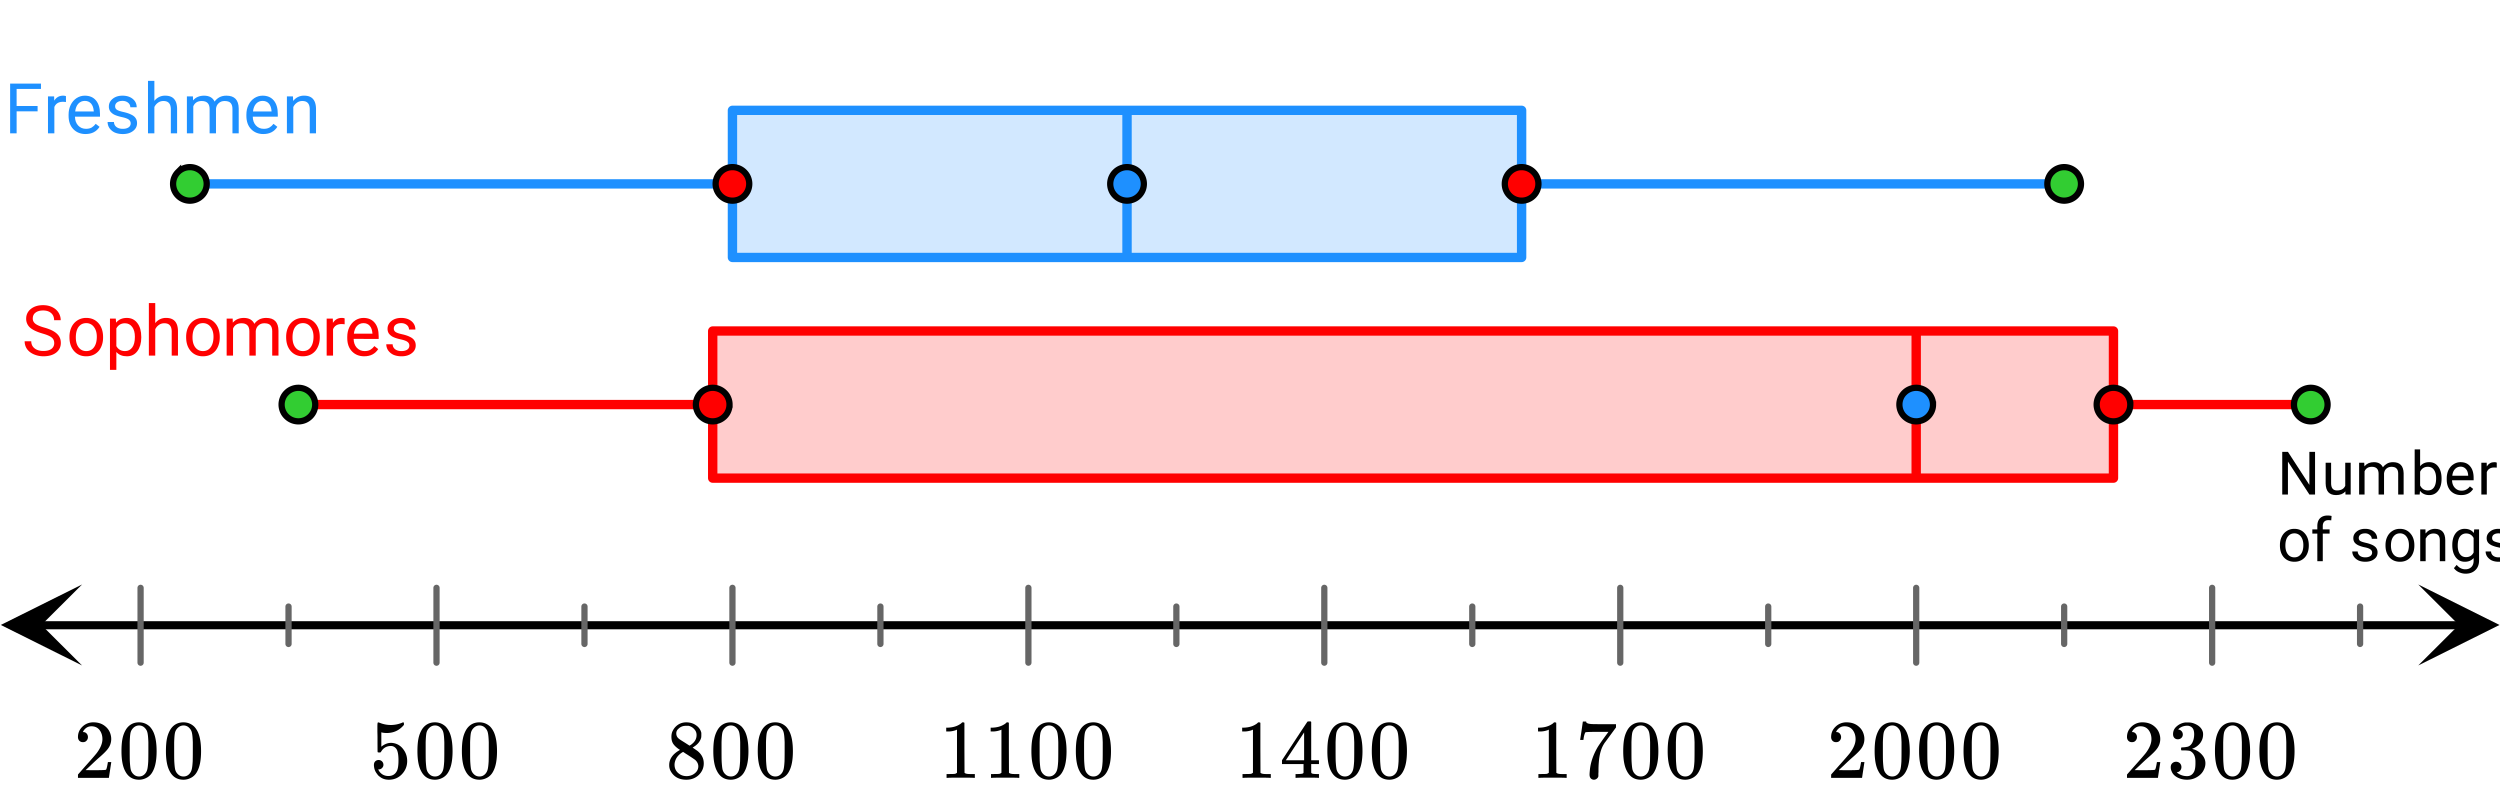 <svg xmlns="http://www.w3.org/2000/svg" xmlns:xlink="http://www.w3.org/1999/xlink" width="449.28" height="145.28" viewBox="0 0 336.96 108.96"><defs><symbol overflow="visible" id="d"><path d="M1.234-4.813a.64.64 0 0 1-.5-.203.728.728 0 0 1-.171-.5c0-.539.203-1.004.609-1.39a2.066 2.066 0 0 1 1.469-.578c.644 0 1.175.18 1.593.53.426.345.688.798.782 1.36A2.15 2.15 0 0 1 4.656-4c-.21.313-.636.746-1.281 1.297-.262.23-.633.574-1.11 1.031l-.671.625.86.016c1.175 0 1.8-.02 1.874-.063.031 0 .067-.078.11-.234.03-.082.082-.336.156-.766v-.031h.453v.031L4.734-.03V0H.563v-.219c0-.144.003-.226.015-.25.008-.008.328-.367.953-1.078.813-.906 1.332-1.504 1.563-1.797.508-.676.765-1.3.765-1.875 0-.488-.132-.898-.39-1.234-.262-.332-.625-.5-1.094-.5-.43 0-.777.195-1.047.578a.53.53 0 0 0-.062.125.274.274 0 0 0-.047.078h.062c.188 0 .336.07.453.203a.716.716 0 0 1 .172.469.685.685 0 0 1-.187.484c-.117.137-.278.204-.485.204zm0 0"/></symbol><symbol overflow="visible" id="e"><path d="M1.078-6.578c.414-.602.988-.906 1.719-.906.55 0 1.031.187 1.437.562.196.2.368.453.516.766.281.625.422 1.48.422 2.562 0 1.156-.164 2.043-.484 2.656-.211.438-.516.758-.922.954a2.118 2.118 0 0 1-.954.234C1.946.25 1.317-.145.923-.938.598-1.55.437-2.438.437-3.594c0-.695.047-1.27.141-1.719.094-.457.258-.878.5-1.265zm2.531-.125a1.044 1.044 0 0 0-.796-.36c-.313 0-.586.122-.813.36a1.31 1.31 0 0 0-.344.625c-.054.25-.09.68-.11 1.281v1.063c0 .718.005 1.218.016 1.5.032.523.07.898.125 1.125.063.23.176.43.344.593.207.22.469.329.781.329.301 0 .555-.11.766-.329.156-.164.266-.363.328-.593.063-.227.11-.602.14-1.125.009-.282.016-.782.016-1.5v-.625-.438C4.04-5.398 4-5.828 3.938-6.078a1.255 1.255 0 0 0-.328-.625zm0 0"/></symbol><symbol overflow="visible" id="f"><path d="M1.203-2.406a.62.62 0 0 1 .453.187.636.636 0 0 1 .188.469c0 .168-.07.313-.203.438a.597.597 0 0 1-.422.171H1.14l.03.063c.114.242.286.437.516.594.239.156.516.234.829.234.53 0 .91-.223 1.14-.672.145-.281.219-.758.219-1.437 0-.77-.102-1.29-.297-1.563-.2-.25-.437-.375-.719-.375-.586 0-1.027.258-1.328.766-.031.054-.062.086-.093.094a.439.439 0 0 1-.157.015c-.125 0-.199-.02-.218-.062-.012-.032-.016-.688-.016-1.97 0-.218-.008-.476-.016-.78v-.594c0-.414.02-.625.063-.625.02-.02.035-.031.047-.031l.203.062a3.935 3.935 0 0 0 3.031-.016.273.273 0 0 1 .14-.046c.063 0 .094.07.094.203v.14c-.605.73-1.375 1.094-2.312 1.094a2.8 2.8 0 0 1-.625-.062l-.11-.032v1.938c.426-.344.864-.516 1.313-.516.145 0 .3.024.469.063.5.125.906.414 1.219.86.32.437.484.948.484 1.53 0 .688-.242 1.282-.719 1.782C3.86.004 3.273.25 2.578.25c-.48 0-.883-.133-1.203-.39A1.226 1.226 0 0 1 1-.517a1.86 1.86 0 0 1-.422-1c0-.02-.008-.054-.015-.109v-.11c0-.206.054-.367.171-.484a.636.636 0 0 1 .47-.187zm0 0"/></symbol><symbol overflow="visible" id="g"><path d="M1.938-3.766c-.375-.238-.665-.488-.86-.75-.2-.257-.297-.601-.297-1.03 0-.321.063-.595.188-.813.164-.332.406-.602.719-.813.32-.207.687-.312 1.093-.312.508 0 .953.136 1.328.406.375.262.61.601.704 1.016v.28a2.5 2.5 0 0 1-.016.329c-.117.5-.453.93-1.016 1.281l-.14.094c.414.281.632.433.656.453.562.45.844 1.008.844 1.672 0 .605-.227 1.125-.672 1.562C4.019.035 3.46.25 2.797.25 1.879.25 1.203-.086.766-.766a1.657 1.657 0 0 1-.282-.968c0-.82.485-1.5 1.454-2.032zm2.234-2c0-.32-.11-.593-.328-.812a1.422 1.422 0 0 0-.75-.438h-.375c-.399 0-.73.137-1 .407A.79.79 0 0 0 1.437-6c0 .324.133.578.407.766.039.043.281.199.718.468l.657.422s.047-.023.14-.078c.094-.062.16-.113.204-.156.406-.32.609-.719.609-1.188zm-2.969 4c0 .45.16.82.484 1.11.32.281.696.422 1.125.422.301 0 .579-.063.829-.188.25-.133.441-.3.578-.5.125-.195.187-.406.187-.625 0-.312-.133-.594-.39-.844-.063-.062-.375-.273-.938-.64a7.69 7.69 0 0 0-.344-.219 17.105 17.105 0 0 1-.28-.188L2.358-3.5l-.14.078c-.469.305-.778.68-.922 1.125a1.695 1.695 0 0 0-.094.531zm0 0"/></symbol><symbol overflow="visible" id="h"><path d="M4.672 0c-.125-.02-.719-.031-1.781-.031-1.055 0-1.641.011-1.766.031h-.14v-.516h.296c.438 0 .719-.007.844-.03.063-.009.148-.056.266-.141V-6.5a.31.31 0 0 0-.094.047 3.11 3.11 0 0 1-1.156.203H.937v-.516h.204c.632-.02 1.16-.16 1.578-.421.133-.07.25-.16.344-.266.019-.02.066-.031.14-.031.07 0 .133.023.188.062v3.36l.015 3.375c.114.117.36.171.735.171h.656V0zm0 0"/></symbol><symbol overflow="visible" id="i"><path d="M5.188 0c-.106-.02-.59-.031-1.454-.031-.898 0-1.398.011-1.5.031h-.093v-.516h.343c.32-.007.52-.03.594-.062.063-.008.11-.047.14-.11v-1.171H.314v-.516l1.703-2.594c1.144-1.738 1.722-2.61 1.734-2.61.02-.019.098-.03.234-.03h.204l.062.078v5.156h1.047v.516H4.25v1.125a.18.18 0 0 0 .078.125c.063.054.274.086.64.093h.329V0zM3.296-2.375v-3.75L.828-2.375zm0 0"/></symbol><symbol overflow="visible" id="j"><path d="M.625-5.14c0-.02.063-.43.188-1.235l.171-1.203c0-.008.079-.016.235-.016h.218v.047c0 .074.055.137.172.188.114.054.313.09.594.109.281.012.91.016 1.89.016h1.36v.437L4.687-5.75c-.117.156-.246.336-.39.531-.137.188-.246.336-.328.438a1.944 1.944 0 0 0-.125.187c-.387.606-.621 1.418-.703 2.438a12.9 12.9 0 0 0-.047 1.25c0 .117-.008.226-.016.328v.359A.556.556 0 0 1 2.86.11a.59.59 0 0 1-.812-.046C1.94-.064 1.89-.234 1.89-.454c0-.113.015-.328.046-.64.102-1.009.454-2.024 1.047-3.048.145-.238.457-.691.938-1.359l.515-.703H3.391c-1.305 0-1.985.023-2.047.062-.032.024-.074.106-.125.25a3.126 3.126 0 0 0-.125.532c-.012.125-.024.199-.032.218v.032H.625zm0 0"/></symbol><symbol overflow="visible" id="k"><path d="M1.422-5.203a.6.6 0 0 1-.469-.188c-.117-.125-.172-.289-.172-.5 0-.425.164-.78.5-1.062.332-.29.723-.461 1.172-.516h.172c.258 0 .422.008.484.016.25.031.5.11.75.234.5.242.813.59.938 1.047.02.074.031.18.031.313 0 .437-.137.836-.406 1.187-.274.344-.617.59-1.031.734-.032.024-.032.04 0 .047.02 0 .054.012.109.032a2.35 2.35 0 0 1 1.156.718c.32.344.485.735.485 1.172 0 .313-.075.61-.22.89-.179.388-.476.704-.89.954-.406.25-.86.375-1.36.375-.491 0-.929-.105-1.312-.313C.973-.27.711-.55.58-.905a1.254 1.254 0 0 1-.11-.547c0-.219.066-.39.203-.516a.723.723 0 0 1 .5-.203.73.73 0 0 1 .531.203.713.713 0 0 1 .203.516c0 .168-.054.32-.156.453a.615.615 0 0 1-.39.234l-.079.032c.407.336.867.5 1.39.5.415 0 .727-.196.938-.594.125-.25.188-.629.188-1.14v-.22c0-.718-.242-1.195-.719-1.437-.117-.04-.344-.066-.687-.078h-.47l-.03-.031c-.024-.02-.032-.079-.032-.172 0-.094.008-.149.032-.172.03-.02.05-.031.062-.031.207 0 .426-.02.656-.063.32-.039.57-.223.75-.547.176-.332.266-.722.266-1.172 0-.488-.137-.816-.406-.984a.93.93 0 0 0-.516-.156c-.375 0-.71.101-1 .297-.031.023-.07.046-.11.078a.552.552 0 0 0-.077.093l-.032.047c.02.012.047.016.079.016.144.023.269.094.375.219a.682.682 0 0 1 .156.437c0 .18-.063.328-.188.453a.66.66 0 0 1-.484.188zm0 0"/></symbol><symbol overflow="visible" id="l"><path d="M5.094 0h-.766l-2.89-4.438V0H.671v-5.75h.765l2.891 4.453V-5.75h.766zm0 0"/></symbol><symbol overflow="visible" id="m"><path d="M3.188-.422c-.282.336-.7.5-1.25.5-.461 0-.81-.129-1.047-.39C.66-.583.539-.978.53-1.5v-2.781h.735v2.765c0 .649.265.97.796.97.551 0 .922-.208 1.11-.626v-3.11h.734V0h-.703zm0 0"/></symbol><symbol overflow="visible" id="n"><path d="M1.234-4.281l.032.484c.312-.375.734-.562 1.265-.562.594 0 1 .23 1.219.687.145-.195.328-.36.547-.484.226-.133.5-.203.812-.203.938 0 1.414.5 1.438 1.5V0h-.734v-2.828c0-.3-.075-.524-.22-.672-.136-.156-.366-.234-.687-.234-.273 0-.5.086-.687.25-.18.156-.282.37-.313.64V0h-.734v-2.797c0-.625-.305-.937-.906-.937-.48 0-.809.203-.985.609V0H.547v-4.281zm0 0"/></symbol><symbol overflow="visible" id="o"><path d="M4.172-2.094c0 .656-.152 1.184-.453 1.578a1.435 1.435 0 0 1-1.203.594c-.543 0-.961-.191-1.25-.578l-.047.5H.547v-6.078h.734v2.266c.301-.364.707-.547 1.219-.547.52 0 .926.199 1.219.593.3.399.453.934.453 1.61zm-.734-.078c0-.5-.102-.883-.297-1.156-.188-.27-.461-.406-.813-.406-.492 0-.84.226-1.047.671v1.844c.227.45.578.672 1.047.672.352 0 .625-.133.813-.406.195-.27.296-.676.296-1.219zm0 0"/></symbol><symbol overflow="visible" id="p"><path d="M2.328.078C1.742.078 1.27-.109.906-.484.551-.867.375-1.38.375-2.016v-.14c0-.426.078-.805.234-1.14.164-.333.395-.595.688-.782a1.69 1.69 0 0 1 .937-.281c.563 0 .993.187 1.297.562.313.367.469.887.469 1.563v.312H1.094c.008.418.133.758.375 1.016.238.261.539.39.906.39.25 0 .46-.05.64-.156.188-.101.348-.242.485-.422l.438.344c-.356.555-.891.828-1.61.828zM2.234-3.75a.995.995 0 0 0-.75.328c-.199.211-.32.508-.359.89h2.14v-.046c-.023-.375-.124-.66-.312-.86a.904.904 0 0 0-.719-.312zm0 0"/></symbol><symbol overflow="visible" id="r"><path d="M2.625-3.625c-.117-.008-.234-.016-.36-.016-.48 0-.808.204-.984.61V0H.547v-4.281h.719l.015.5c.239-.383.578-.578 1.016-.578.144 0 .254.023.328.062zm0 0"/></symbol><symbol overflow="visible" id="s"><path d="M.36-2.172c0-.426.081-.805.25-1.14.163-.333.394-.586.687-.766.289-.188.625-.281 1-.281.582 0 1.05.203 1.406.609.363.406.547.945.547 1.61v.046c0 .418-.078.793-.234 1.125a1.786 1.786 0 0 1-.688.781c-.293.18-.633.266-1.015.266-.586 0-1.06-.195-1.422-.594C.535-.922.359-1.457.359-2.125zm.734.078c0 .48.11.867.328 1.156.219.282.516.422.89.422.364 0 .657-.144.876-.437.218-.29.328-.695.328-1.219 0-.469-.11-.848-.329-1.14a1.061 1.061 0 0 0-.89-.438c-.356 0-.649.148-.875.438-.219.28-.328.687-.328 1.218zm0 0"/></symbol><symbol overflow="visible" id="t"><path d="M.906 0v-3.719H.234v-.562h.672v-.438c0-.457.117-.812.36-1.062.25-.25.597-.375 1.046-.375.176 0 .348.023.516.062l-.047.594a2.551 2.551 0 0 0-.39-.031c-.243 0-.43.074-.563.218-.125.137-.187.329-.187.579v.453h.921v.562h-.921V0zm0 0"/></symbol><symbol overflow="visible" id="v"><path d="M3.047-1.14a.515.515 0 0 0-.235-.454c-.148-.113-.406-.207-.78-.281a4.12 4.12 0 0 1-.876-.281c-.218-.114-.383-.242-.484-.39a.98.98 0 0 1-.156-.563c0-.344.144-.633.437-.875.3-.25.688-.375 1.156-.375.477 0 .868.125 1.172.375.301.25.453.574.453.968H3c0-.195-.09-.367-.266-.515a.924.924 0 0 0-.625-.219c-.273 0-.484.059-.64.172a.545.545 0 0 0-.219.453c0 .18.066.313.203.406.145.086.399.168.766.25a4.3 4.3 0 0 1 .89.297c.227.117.395.25.5.406a.965.965 0 0 1 .172.579c0 .386-.156.695-.469.921-.304.23-.699.344-1.187.344-.344 0-.648-.058-.906-.172a1.595 1.595 0 0 1-.625-.515 1.225 1.225 0 0 1-.219-.704h.734a.735.735 0 0 0 .282.579c.187.148.43.218.734.218.281 0 .504-.054.672-.171a.53.53 0 0 0 .25-.454zm0 0"/></symbol><symbol overflow="visible" id="w"><path d="M1.25-4.281l.016.547c.332-.414.757-.625 1.28-.625.907 0 1.364.511 1.376 1.53V0h-.735v-2.828c0-.313-.074-.54-.218-.688-.137-.144-.352-.218-.64-.218-.243 0-.45.062-.626.187-.18.125-.32.293-.422.5V0H.547v-4.281zm0 0"/></symbol><symbol overflow="visible" id="x"><path d="M.375-2.172c0-.664.148-1.195.453-1.594a1.498 1.498 0 0 1 1.235-.593c.519 0 .925.187 1.218.562l.047-.484h.656V-.11c0 .562-.168 1-.5 1.312-.324.32-.761.484-1.312.484-.305 0-.606-.07-.906-.203A1.63 1.63 0 0 1 .594.938L.969.5c.32.395.707.594 1.156.594.352 0 .629-.106.828-.313.195-.199.297-.48.297-.844v-.359c-.293.336-.688.5-1.188.5S1.156-.117.845-.516C.53-.922.375-1.473.375-2.172zm.734.078c0 .48.098.86.297 1.14.196.274.473.407.828.407.47 0 .805-.207 1.016-.625v-1.953c-.219-.406-.555-.61-1-.61a.993.993 0 0 0-.844.422c-.199.274-.297.68-.297 1.22zm0 0"/></symbol><symbol overflow="visible" id="z"><path d="M2.75-2.984c-.75-.22-1.305-.485-1.656-.797A1.562 1.562 0 0 1 .578-4.97c0-.531.207-.968.625-1.312.426-.344.977-.516 1.656-.516.457 0 .868.09 1.235.266.363.18.644.422.843.734.196.313.297.656.297 1.031h-.89c0-.406-.133-.722-.39-.953-.263-.238-.626-.36-1.095-.36-.437 0-.78.102-1.03.298-.243.187-.36.453-.36.797 0 .273.113.5.343.687.239.188.633.36 1.188.516.563.156 1 .336 1.313.531.312.188.546.406.703.656.156.25.234.547.234.89 0 .544-.215.981-.64 1.313-.43.325-.997.485-1.704.485-.46 0-.89-.09-1.297-.266C1.211-.348.906-.586.688-.89a1.823 1.823 0 0 1-.313-1.046h.89c0 .398.145.714.438.953.3.242.703.359 1.203.359.469 0 .828-.094 1.078-.281a.943.943 0 0 0 .375-.781c0-.333-.12-.586-.359-.766-.23-.188-.648-.363-1.25-.531zm0 0"/></symbol><symbol overflow="visible" id="A"><path d="M.422-2.547c0-.476.094-.91.281-1.297A2.18 2.18 0 0 1 1.5-4.75a2.16 2.16 0 0 1 1.188-.328c.675 0 1.222.234 1.64.703.414.469.625 1.094.625 1.875v.063c0 .492-.094.93-.281 1.312-.18.387-.445.688-.797.906-.344.211-.742.313-1.188.313-.68 0-1.226-.235-1.64-.703C.629-1.08.422-1.703.422-2.484zm.86.11c0 .554.124.996.374 1.328.258.336.602.5 1.032.5.437 0 .78-.164 1.03-.5.259-.344.391-.82.391-1.438 0-.539-.132-.976-.39-1.312a1.235 1.235 0 0 0-1.031-.516c-.43 0-.774.168-1.032.5-.25.336-.375.813-.375 1.438zm0 0"/></symbol><symbol overflow="visible" id="B"><path d="M4.86-2.438c0 .762-.18 1.376-.532 1.844-.344.461-.812.688-1.406.688-.606 0-1.078-.192-1.422-.578v2.406H.64v-6.906h.782l.047.546c.343-.425.82-.64 1.437-.64.602 0 1.078.23 1.422.687.352.45.531 1.075.531 1.875zM4-2.53c0-.563-.121-1.004-.36-1.328-.242-.332-.57-.5-.984-.5-.511 0-.898.23-1.156.687v2.39c.25.45.64.673 1.172.673.406 0 .726-.16.969-.485.238-.32.359-.8.359-1.437zm0 0"/></symbol><symbol overflow="visible" id="C"><path d="M1.5-4.375a1.79 1.79 0 0 1 1.469-.703c1.05 0 1.582.594 1.594 1.781V0h-.844v-3.297c-.012-.363-.102-.629-.266-.797-.156-.176-.402-.265-.734-.265-.281 0-.528.078-.735.234-.21.148-.37.34-.484.578V0H.64v-7.078h.86zm0 0"/></symbol><symbol overflow="visible" id="D"><path d="M1.453-4.984l.016.546c.363-.425.86-.64 1.484-.64.695 0 1.172.266 1.422.797.164-.239.379-.43.64-.578.27-.145.587-.22.954-.22 1.093 0 1.644.579 1.656 1.735V0h-.844v-3.297c0-.351-.086-.617-.25-.797-.156-.176-.43-.265-.812-.265-.324 0-.59.101-.797.296-.211.188-.328.438-.36.75V0h-.859v-3.266c0-.726-.355-1.093-1.062-1.093-.563 0-.946.242-1.141.718V0H.64v-4.984zm0 0"/></symbol><symbol overflow="visible" id="E"><path d="M3.063-4.219a2.978 2.978 0 0 0-.422-.031c-.563 0-.946.234-1.141.703V0H.64v-4.984h.829l.015.578c.282-.446.676-.672 1.188-.672.164 0 .297.023.39.062zm0 0"/></symbol><symbol overflow="visible" id="F"><path d="M2.719.094c-.68 0-1.23-.219-1.656-.656C.633-1.008.421-1.61.421-2.36v-.157c0-.488.094-.925.281-1.312.195-.395.461-.703.797-.922.344-.219.71-.328 1.11-.328.644 0 1.144.215 1.5.64.363.43.546 1.04.546 1.829v.359H1.281c.008.492.149.887.422 1.188.281.304.633.453 1.063.453.3 0 .554-.055.765-.172.207-.125.39-.29.547-.5l.516.406c-.418.648-1.043.969-1.875.969zm-.11-4.469c-.343 0-.636.125-.875.375-.23.25-.37.602-.421 1.047h2.5v-.063c-.032-.425-.153-.757-.36-1-.21-.238-.492-.359-.844-.359zm0 0"/></symbol><symbol overflow="visible" id="G"><path d="M3.547-1.328a.618.618 0 0 0-.266-.531c-.168-.125-.469-.235-.906-.329-.43-.093-.773-.203-1.031-.328a1.555 1.555 0 0 1-.563-.468 1.13 1.13 0 0 1-.172-.641c0-.406.172-.75.516-1.031.344-.282.785-.422 1.328-.422.563 0 1.02.148 1.375.437.352.293.531.668.531 1.125H3.5a.78.78 0 0 0-.297-.609c-.2-.164-.45-.25-.75-.25-.312 0-.558.07-.734.203a.633.633 0 0 0-.266.531c0 .2.082.356.25.47.164.105.457.202.875.296.426.094.77.21 1.031.344.27.125.47.281.594.469.133.187.203.417.203.687 0 .438-.183.793-.547 1.063-.355.273-.812.406-1.375.406-.406 0-.765-.07-1.078-.203a1.802 1.802 0 0 1-.718-.594 1.49 1.49 0 0 1-.25-.828h.859a.84.84 0 0 0 .328.672c.219.168.504.25.86.25.32 0 .578-.063.765-.188a.62.62 0 0 0 .297-.531zm0 0"/></symbol><symbol overflow="visible" id="H"><path d="M4.484-2.969H1.656V0H.781v-6.703h4.157v.719H1.655v2.296h2.828zm0 0"/></symbol><symbol overflow="visible" id="I"><path d="M1.453-4.984l.031.625a1.797 1.797 0 0 1 1.485-.72c1.05 0 1.582.595 1.594 1.782V0h-.844v-3.297c-.012-.363-.102-.629-.266-.797-.156-.176-.402-.265-.734-.265-.281 0-.528.078-.735.234-.21.148-.37.34-.484.578V0H.64v-4.984zm0 0"/></symbol><clipPath id="a"><path d="M0 0h336.96v108.59H0zm0 0"/></clipPath><clipPath id="b"><path d="M.11 78.777H12V90H.11zm0 0"/></clipPath><clipPath id="c"><path d="M325.938 78.777h11.023V90h-11.024zm0 0"/></clipPath><clipPath id="q"><path d="M334 62h2.96v5H334zm0 0"/></clipPath><clipPath id="y"><path d="M335 71h1.96v5H335zm0 0"/></clipPath></defs><g clip-path="url(#a)" fill="#fff"><path d="M0 0h336.96v108.96H0z"/><path d="M0 0h336.96v108.96H0z"/></g><path d="M7.313 112.816h435.374" transform="scale(.749 .747)" fill="none" stroke-width="1.462" stroke="#000"/><g clip-path="url(#b)"><path d="M11.063 78.777L.108 84.234l10.954 5.461-5.477-5.46zm0 0"/></g><g clip-path="url(#c)"><path d="M325.938 78.777l10.953 5.457-10.954 5.461 5.477-5.46zm0 0"/></g><path d="M25.298 106.067v13.503m26.623-10.128v6.749m26.628-10.124v13.503m26.628-10.128v6.749m26.628-10.124v13.503m26.628-10.128v6.749m26.628-10.124v13.503m26.628-10.128v6.749m26.622-10.124v13.503m26.628-10.128v6.749m26.628-10.124v13.503m26.628-10.128v6.749m26.628-10.124v13.503m26.628-10.128v6.749m26.628-10.124v13.503m26.623-10.128v6.749" transform="scale(.749 .747)" fill="none" stroke-width="1.125" stroke-linecap="round" stroke-linejoin="round" stroke="#666"/><path d="M96.047 44.594H284.82v19.82H96.047zm0 0" fill="red" fill-opacity=".2"/><path d="M98.707 14.863h106.352v19.82H98.707zm0 0" fill="#1e90ff" fill-opacity=".2"/><path d="M128.253 59.725h252.07M380.324 59.725v26.546M380.324 86.27H128.253M128.253 86.27V59.726" transform="scale(.749 .747)" fill="none" stroke-width="1.688" stroke-linecap="round" stroke="red"/><path d="M131.805 19.907h142.012M273.817 19.907v26.545M273.817 46.452H131.805M131.805 46.452V19.907" transform="scale(.749 .747)" fill="none" stroke-width="1.688" stroke-linecap="round" stroke="#1e90ff"/><path d="M53.7 72.998h74.553M380.324 72.998h35.506M344.823 86.27V59.726" transform="scale(.749 .747)" fill="none" stroke-width="1.688" stroke="red"/><path d="M34.17 33.18h97.635M273.817 33.18h97.634M202.81 46.452V19.907" transform="scale(.749 .747)" fill="none" stroke-width="1.688" stroke="#1e90ff"/><path d="M56.725 72.998c0 .403-.079.79-.23 1.161a3.045 3.045 0 0 1-.657.979c-.287.282-.61.502-.98.659a3.028 3.028 0 0 1-2.317 0 3.057 3.057 0 0 1-.98-.66 2.886 2.886 0 0 1-.657-.978 3.053 3.053 0 0 1 0-2.317c.15-.372.37-.696.657-.979.281-.287.61-.502.98-.659a3.028 3.028 0 0 1 2.316 0c.37.157.694.372.98.66.283.282.502.606.658.978.151.371.23.758.23 1.156zm0 0" transform="scale(.749 .747)" fill="#32cd32" stroke-width="1.125" stroke="#000"/><path d="M131.278 72.998c0 .403-.073.79-.23 1.161-.15.372-.37.696-.657.979-.282.282-.61.502-.98.659a3.028 3.028 0 0 1-2.316 0 3.115 3.115 0 0 1-.981-.66 2.949 2.949 0 0 1-.652-.978 2.962 2.962 0 0 1 0-2.317 3.03 3.03 0 0 1 1.633-1.638 3.028 3.028 0 0 1 2.315 0c.37.157.7.372.981.66.287.282.506.606.657.978.157.371.23.758.23 1.156zm0 0" transform="scale(.749 .747)" fill="red" stroke-width="1.125" stroke="#000"/><path d="M347.849 72.998c0 .403-.079.79-.23 1.161a3.057 3.057 0 0 1-1.638 1.638 3.028 3.028 0 0 1-2.316 0 3.057 3.057 0 0 1-.98-.66 2.886 2.886 0 0 1-.657-.978 3.053 3.053 0 0 1 0-2.317c.15-.372.37-.696.657-.979.281-.287.61-.502.98-.659a3.028 3.028 0 0 1 2.316 0c.37.157.7.372.98.66.283.282.502.606.658.978.151.371.23.758.23 1.156zm0 0" transform="scale(.749 .747)" fill="#1e90ff" stroke-width="1.125" stroke="#000"/><path d="M383.35 72.998c0 .403-.074.79-.23 1.161-.152.372-.37.696-.658.979-.281.282-.61.502-.98.659a3.028 3.028 0 0 1-2.316 0 3.115 3.115 0 0 1-.98-.66 3.045 3.045 0 0 1-.658-.978 3.053 3.053 0 0 1 0-2.317c.157-.372.376-.696.657-.979a3.03 3.03 0 0 1 .98-.659 3.028 3.028 0 0 1 2.317 0c.37.157.699.372.98.66.287.282.506.606.658.978.156.371.23.758.23 1.156zm0 0" transform="scale(.749 .747)" fill="red" stroke-width="1.125" stroke="#000"/><path d="M418.855 72.998c0 .403-.078.79-.23 1.161a3.045 3.045 0 0 1-.657.979c-.287.282-.61.502-.98.659a3.028 3.028 0 0 1-2.316 0 3.057 3.057 0 0 1-.981-.66 2.886 2.886 0 0 1-.657-.978 3.053 3.053 0 0 1 0-2.317c.151-.372.37-.696.657-.979.282-.287.61-.502.98-.659a3.028 3.028 0 0 1 2.317 0c.37.157.693.372.98.66.282.282.5.606.657.978.152.371.23.758.23 1.156zm0 0M37.196 33.18c0 .402-.079.79-.23 1.16-.151.372-.37.697-.657.98-.282.287-.61.501-.98.658a3.028 3.028 0 0 1-2.317 0 3.03 3.03 0 0 1-.98-.659 3.045 3.045 0 0 1-.657-.978 3.053 3.053 0 0 1 0-2.318c.156-.371.375-.696.657-.978a3.03 3.03 0 0 1 .98-.66 3.028 3.028 0 0 1 2.316 0c.37.158.7.372.981.66.287.282.506.607.657.978.151.372.23.759.23 1.156zm0 0" transform="scale(.749 .747)" fill="#32cd32" stroke-width="1.125" stroke="#000"/><path d="M134.83 33.18c0 .402-.078.79-.23 1.16a3.045 3.045 0 0 1-.657.98c-.281.287-.61.501-.98.658a3.028 3.028 0 0 1-2.316 0 2.975 2.975 0 0 1-.98-.659 3.045 3.045 0 0 1-.658-.978 3.053 3.053 0 0 1 0-2.318c.156-.371.375-.696.657-.978.282-.288.61-.502.98-.66a3.028 3.028 0 0 1 2.317 0c.37.158.699.372.98.66.282.282.501.607.657.978.152.372.23.759.23 1.156zm0 0" transform="scale(.749 .747)" fill="red" stroke-width="1.125" stroke="#000"/><path d="M205.836 33.18c0 .402-.078.79-.23 1.16a3.045 3.045 0 0 1-.657.98c-.281.287-.61.501-.98.658a3.028 3.028 0 0 1-2.316 0 2.975 2.975 0 0 1-.98-.659 2.963 2.963 0 0 1-.658-.978 3.053 3.053 0 0 1 0-2.318c.157-.371.37-.696.657-.978.282-.288.61-.502.98-.66a3.028 3.028 0 0 1 2.317 0c.37.158.699.372.98.66.282.282.501.607.658.978.151.372.23.759.23 1.156zm0 0" transform="scale(.749 .747)" fill="#1e90ff" stroke-width="1.125" stroke="#000"/><path d="M276.842 33.18c0 .402-.078.79-.23 1.16a3.045 3.045 0 0 1-.656.98c-.282.287-.61.501-.98.658a3.028 3.028 0 0 1-2.317 0 2.975 2.975 0 0 1-.98-.659 2.963 2.963 0 0 1-.658-.978 3.053 3.053 0 0 1 0-2.318c.157-.371.37-.696.658-.978.281-.288.61-.502.98-.66a3.028 3.028 0 0 1 2.316 0c.37.158.699.372.98.66.282.282.501.607.658.978.151.372.23.759.23 1.156zm0 0" transform="scale(.749 .747)" fill="red" stroke-width="1.125" stroke="#000"/><path d="M374.477 33.18c0 .402-.079.79-.235 1.16a3.03 3.03 0 0 1-1.633 1.638 3.028 3.028 0 0 1-2.316 0 2.975 2.975 0 0 1-.98-.659 2.886 2.886 0 0 1-.657-.978 2.957 2.957 0 0 1-.23-1.162c0-.397.073-.784.23-1.156.15-.371.37-.696.657-.978.281-.288.61-.502.98-.66a3.028 3.028 0 0 1 2.316 0 3.03 3.03 0 0 1 1.633 1.638c.156.372.235.759.235 1.156zm0 0" transform="scale(.749 .747)" fill="#32cd32" stroke-width="1.125" stroke="#000"/><use xlink:href="#d" x="9.946" y="104.844"/><use xlink:href="#e" x="15.937" y="104.844"/><use xlink:href="#e" x="21.928" y="104.844"/><use xlink:href="#f" x="49.836" y="104.844"/><use xlink:href="#e" x="55.827" y="104.844"/><use xlink:href="#e" x="61.818" y="104.844"/><use xlink:href="#g" x="89.715" y="104.844"/><use xlink:href="#e" x="95.706" y="104.844"/><use xlink:href="#e" x="101.697" y="104.844"/><use xlink:href="#h" x="126.597" y="104.844"/><use xlink:href="#h" x="132.588" y="104.844"/><use xlink:href="#e" x="138.58" y="104.844"/><use xlink:href="#e" x="144.571" y="104.844"/><use xlink:href="#h" x="166.487" y="104.844"/><use xlink:href="#i" x="172.478" y="104.844"/><use xlink:href="#e" x="178.47" y="104.844"/><use xlink:href="#e" x="184.461" y="104.844"/><use xlink:href="#h" x="206.366" y="104.844"/><use xlink:href="#j" x="212.357" y="104.844"/><use xlink:href="#e" x="218.348" y="104.844"/><use xlink:href="#e" x="224.339" y="104.844"/><use xlink:href="#d" x="246.244" y="104.844"/><use xlink:href="#e" x="252.235" y="104.844"/><use xlink:href="#e" x="258.226" y="104.844"/><use xlink:href="#e" x="264.217" y="104.844"/><use xlink:href="#d" x="286.122" y="104.844"/><use xlink:href="#k" x="292.113" y="104.844"/><use xlink:href="#e" x="298.105" y="104.844"/><use xlink:href="#e" x="304.096" y="104.844"/><use xlink:href="#l" x="306.939" y="66.651"/><use xlink:href="#m" x="312.93" y="66.651"/><use xlink:href="#n" x="317.424" y="66.651"/><use xlink:href="#o" x="324.912" y="66.651"/><use xlink:href="#p" x="329.406" y="66.651"/><g clip-path="url(#q)"><use xlink:href="#r" x="333.899" y="66.651"/></g><use xlink:href="#s" x="306.939" y="75.638"/><use xlink:href="#t" x="311.432" y="75.638"/><use xlink:href="#u" x="314.428" y="75.638"/><use xlink:href="#v" x="316.675" y="75.638"/><use xlink:href="#s" x="321.168" y="75.638"/><use xlink:href="#w" x="325.661" y="75.638"/><use xlink:href="#x" x="330.155" y="75.638"/><g clip-path="url(#y)"><use xlink:href="#v" x="334.648" y="75.638"/></g><use xlink:href="#z" x="2.949" y="47.929" fill="red"/><use xlink:href="#A" x="8.94" y="47.929" fill="red"/><use xlink:href="#B" x="14.182" y="47.929" fill="red"/><use xlink:href="#C" x="19.424" y="47.929" fill="red"/><use xlink:href="#A" x="24.667" y="47.929" fill="red"/><use xlink:href="#D" x="29.909" y="47.929" fill="red"/><use xlink:href="#A" x="38.147" y="47.929" fill="red"/><use xlink:href="#E" x="43.389" y="47.929" fill="red"/><use xlink:href="#F" x="46.384" y="47.929" fill="red"/><use xlink:href="#G" x="51.627" y="47.929" fill="red"/><use xlink:href="#H" x=".585" y="17.973" fill="#1e90ff"/><use xlink:href="#E" x="5.827" y="17.973" fill="#1e90ff"/><use xlink:href="#F" x="8.823" y="17.973" fill="#1e90ff"/><use xlink:href="#G" x="14.065" y="17.973" fill="#1e90ff"/><use xlink:href="#C" x="19.307" y="17.973" fill="#1e90ff"/><use xlink:href="#D" x="24.55" y="17.973" fill="#1e90ff"/><use xlink:href="#F" x="32.787" y="17.973" fill="#1e90ff"/><use xlink:href="#I" x="38.03" y="17.973" fill="#1e90ff"/></svg>